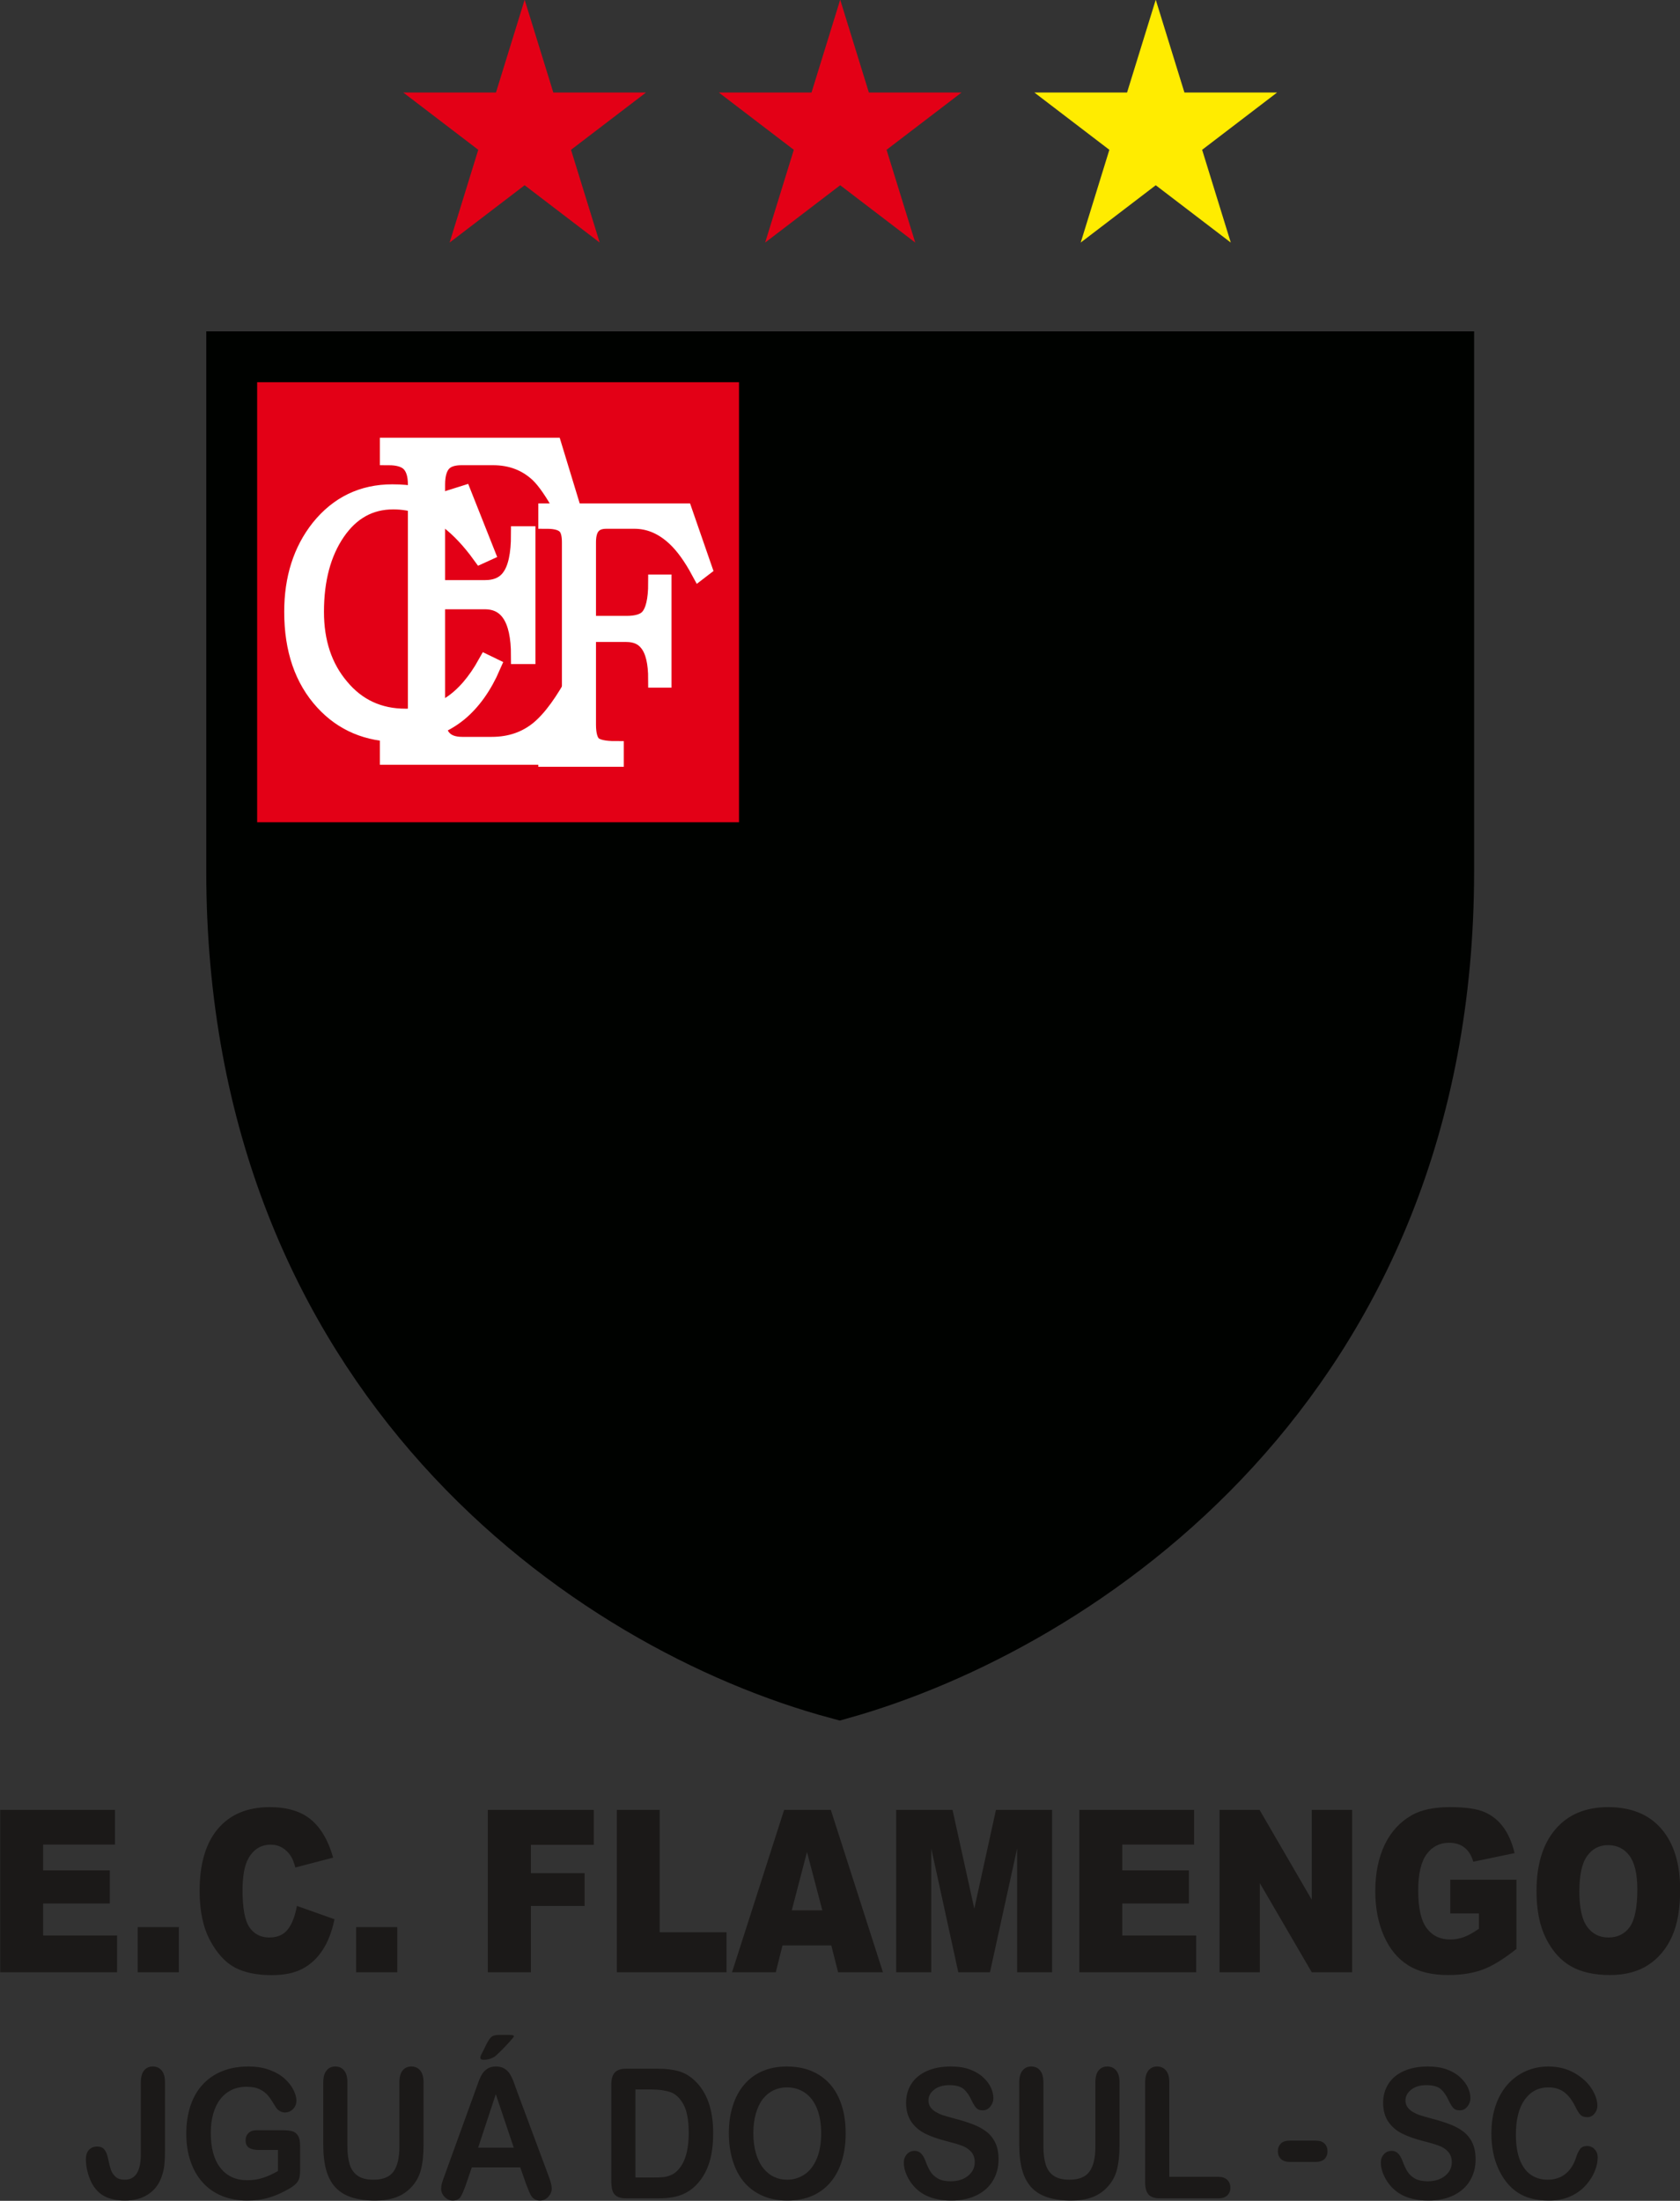<?xml version="1.0" encoding="UTF-8"?>
<svg xmlns="http://www.w3.org/2000/svg" xmlns:xlink="http://www.w3.org/1999/xlink" width="389.8pt" height="510.6pt" viewBox="0 0 389.8 510.6" version="1.1">
<rect x="0" y="0" width="389.8" height="510.6" fill="#333333" stroke="none"/>
<defs>
<clipPath id="clip1">
  <path d="M 0 0 L 389.801 0 L 389.801 481 L 0 481 Z M 0 0 "/>
</clipPath>
<clipPath id="clip2">
  <path d="M 0 419 L 389.801 419 L 389.801 459 L 0 459 Z M 0 419 "/>
</clipPath>
<clipPath id="clip3">
  <path d="M 19 472 L 371 472 L 371 510.602 L 19 510.602 Z M 19 472 "/>
</clipPath>
</defs>
<g id="surface1">
<path style=" stroke:none;fill-rule:evenodd;fill:rgb(0%,0.784%,0%);fill-opacity:1;" d="M 55.734 84.746 L 55.734 202.098 C 55.734 318.734 137.645 375.609 194.812 391.008 C 249.438 375.629 334.152 319.93 334.152 202.098 L 334.152 84.746 Z M 55.734 84.746 "/>
<g clip-path="url(#clip1)" clip-rule="nonzero">
<path style="fill:none;stroke-width:157.556;stroke-linecap:butt;stroke-linejoin:miter;stroke:rgb(0%,0.784%,0%);stroke-opacity:1;stroke-miterlimit:4;" d="M 557.344 4258.539 L 557.344 3085.023 C 557.344 1918.656 1376.445 1349.906 1948.125 1195.922 C 2494.375 1349.711 3341.523 1906.703 3341.523 3085.023 L 3341.523 4258.539 Z M 557.344 4258.539 " transform="matrix(0.1,0,0,-0.1,0,510.6)"/>
</g>
<path style="fill-rule:evenodd;fill:rgb(89.062%,0%,8.617%);fill-opacity:1;stroke-width:78.575;stroke-linecap:butt;stroke-linejoin:miter;stroke:rgb(0%,0.784%,0%);stroke-opacity:1;stroke-miterlimit:4;" d="M 557.344 3159.008 L 1753.945 3159.008 L 1753.945 4258.539 L 557.344 4258.539 Z M 557.344 3159.008 " transform="matrix(0.1,0,0,-0.1,0,510.6)"/>
<path style="fill-rule:evenodd;fill:rgb(100%,100%,100%);fill-opacity:1;stroke-width:39.325;stroke-linecap:butt;stroke-linejoin:miter;stroke:rgb(100%,100%,100%);stroke-opacity:1;stroke-miterlimit:4;" d="M 901.094 3351.391 L 1302.227 3351.391 L 1352.031 3526.391 L 1339.102 3536.078 C 1308.75 3478.852 1279.141 3437.992 1250.156 3413.969 C 1219.805 3389.125 1183.438 3376.781 1141.016 3376.781 L 1072.422 3376.781 C 1052.07 3376.781 1037.148 3382.289 1027.539 3393.461 C 1017.891 3404.477 1013.086 3421.781 1013.086 3445.141 L 1013.086 3712.094 L 1125.078 3712.094 C 1151.094 3712.094 1170.859 3701.938 1184.297 3681.742 C 1198.242 3660.883 1205.273 3628.695 1205.273 3584.984 L 1222.656 3584.984 L 1222.656 3865.531 L 1205.273 3865.531 C 1205.273 3819.867 1198.242 3787.328 1184.297 3767.836 C 1171.836 3749.633 1152.109 3740.453 1125.078 3740.453 L 1013.086 3740.453 L 1013.086 3981.859 C 1013.086 4004.711 1017.891 4021.234 1027.539 4031.742 C 1036.641 4041.586 1051.211 4046.391 1070.938 4046.391 L 1143.828 4046.391 C 1185.781 4046.391 1220.938 4033.031 1249.414 4006.352 C 1265.82 3990.727 1284.805 3963.031 1306.523 3923.305 L 1325.273 3889.945 L 1336.133 3899.789 L 1284.062 4070.805 L 901.094 4070.805 L 901.094 4046.391 C 923.672 4046.391 940.078 4041.586 950.195 4031.742 C 960.781 4021.234 966.094 4004.711 966.094 3981.859 L 966.094 3445.141 C 966.094 3421.156 960.781 3403.812 950.195 3393.461 C 940.078 3382.289 923.672 3376.781 901.094 3376.781 Z M 901.094 3351.391 " transform="matrix(0.1,0,0,-0.1,0,510.6)"/>
<path style="fill-rule:evenodd;fill:rgb(100%,100%,100%);fill-opacity:1;stroke-width:39.386;stroke-linecap:butt;stroke-linejoin:miter;stroke:rgb(100%,100%,100%);stroke-opacity:1;stroke-miterlimit:4;" d="M 1142.031 3560.531 L 1128.398 3567.133 C 1104.297 3523.812 1076.836 3491.977 1046.172 3471.742 C 1015.898 3451.977 980.977 3442.094 941.133 3442.094 C 879.297 3442.094 828.906 3465.414 790.117 3512.211 C 751.328 3557.992 731.992 3616.117 731.992 3686.469 C 731.992 3761.273 748.359 3822.719 781.094 3870.844 C 814.336 3919.594 858.164 3943.891 912.383 3943.891 C 957.227 3943.891 999.258 3929.242 1038.555 3899.711 C 1065.234 3879.516 1090.898 3852.211 1115.625 3818.031 L 1128.398 3823.852 L 1074.766 3959.086 L 1019.609 3941.703 L 1012.148 3944.555 C 992.422 3951.312 977.344 3955.648 966.797 3957.602 C 950.156 3960.961 931.328 3962.641 910.195 3962.641 C 841.25 3962.641 784.805 3935.414 741.016 3880.961 C 699.766 3828.852 679.141 3764.086 679.141 3686.469 C 679.141 3599.203 702.969 3529.594 750.781 3477.523 C 795.625 3428.773 853.242 3404.477 923.75 3404.477 C 978.633 3404.477 1025.43 3420.102 1064.219 3451.469 C 1095.898 3477.523 1121.797 3513.812 1142.031 3560.531 Z M 1142.031 3560.531 " transform="matrix(0.1,0,0,-0.1,0,510.6)"/>
<path style="fill-rule:evenodd;fill:rgb(100%,100%,100%);fill-opacity:1;stroke-width:39.489;stroke-linecap:butt;stroke-linejoin:miter;stroke:rgb(100%,100%,100%);stroke-opacity:1;stroke-miterlimit:4;" d="M 1268.789 3346.781 L 1427.617 3346.781 L 1427.617 3366.859 C 1402.07 3366.859 1384.805 3370.688 1375.898 3378.461 C 1367.344 3386.664 1363.086 3402.289 1363.086 3425.023 L 1363.086 3636.352 L 1453.164 3636.352 C 1475.391 3636.352 1492.227 3628.891 1503.672 3613.852 C 1517.07 3596.781 1523.711 3569.086 1523.711 3530.336 L 1538.359 3530.336 L 1538.359 3753.305 L 1523.711 3753.305 C 1523.711 3713.539 1517.266 3686.703 1504.297 3672.836 C 1494.531 3662.523 1477.695 3657.367 1453.789 3657.367 L 1363.086 3657.367 L 1363.086 3847.836 C 1363.086 3864.867 1366.523 3877.562 1373.477 3885.766 C 1380.781 3894.594 1391.875 3898.969 1406.953 3898.969 L 1472.07 3898.969 C 1506.992 3898.969 1538.789 3885.219 1567.656 3857.875 C 1586.68 3839.867 1605.156 3814.242 1623.008 3781.195 L 1632.148 3788.227 L 1587.07 3918.266 L 1268.789 3918.266 L 1268.789 3898.969 C 1290.273 3898.969 1305.039 3894.594 1313.125 3885.766 C 1320.078 3878.617 1323.516 3865.922 1323.516 3847.836 L 1323.516 3425.023 C 1323.516 3401.742 1320.078 3386.273 1313.125 3378.461 C 1305.859 3370.688 1291.094 3366.859 1268.789 3366.859 Z M 1268.789 3346.781 " transform="matrix(0.1,0,0,-0.1,0,510.6)"/>
<path style="fill-rule:evenodd;fill:rgb(89.062%,0%,8.617%);fill-opacity:1;stroke-width:2.16;stroke-linecap:butt;stroke-linejoin:miter;stroke:rgb(89.062%,0%,8.617%);stroke-opacity:1;stroke-miterlimit:4;" d="M 1217.305 5102.992 L 1283.008 4890.297 L 1495.703 4890.297 L 1323.633 4758.852 L 1389.375 4546.156 L 1217.305 4677.602 L 1045.234 4546.156 L 1110.938 4758.852 L 938.867 4890.297 L 1151.562 4890.297 Z M 1217.305 5102.992 " transform="matrix(0.1,0,0,-0.1,0,510.6)"/>
<path style="fill-rule:evenodd;fill:rgb(89.062%,0%,8.617%);fill-opacity:1;stroke-width:2.16;stroke-linecap:butt;stroke-linejoin:miter;stroke:rgb(89.062%,0%,8.617%);stroke-opacity:1;stroke-miterlimit:4;" d="M 1949.453 5102.992 L 2015.195 4890.297 L 2227.852 4890.297 L 2055.781 4758.852 L 2121.523 4546.156 L 1949.453 4677.602 L 1777.383 4546.156 L 1843.086 4758.852 L 1671.016 4890.297 L 1883.711 4890.297 Z M 1949.453 5102.992 " transform="matrix(0.1,0,0,-0.1,0,510.6)"/>
<path style="fill-rule:evenodd;fill:rgb(100%,92.577%,0%);fill-opacity:1;stroke-width:2.16;stroke-linecap:butt;stroke-linejoin:miter;stroke:rgb(100%,92.577%,0%);stroke-opacity:1;stroke-miterlimit:4;" d="M 2681.602 5102.992 L 2747.344 4890.297 L 2960 4890.297 L 2787.969 4758.852 L 2853.672 4546.156 L 2681.602 4677.602 L 2509.531 4546.156 L 2575.234 4758.852 L 2403.164 4890.297 L 2615.859 4890.297 Z M 2681.602 5102.992 " transform="matrix(0.1,0,0,-0.1,0,510.6)"/>
<g clip-path="url(#clip2)" clip-rule="nonzero">
<path style=" stroke:none;fill-rule:evenodd;fill:rgb(10.594%,9.813%,9.424%);fill-opacity:1;" d="M 0.051 419.902 L 26.68 419.902 L 26.68 427.945 L 10.012 427.945 L 10.012 433.934 L 25.477 433.934 L 25.477 441.617 L 10.012 441.617 L 10.012 449.039 L 27.168 449.039 L 27.168 457.57 L 0.051 457.57 Z M 31.945 447.09 L 41.496 447.09 L 41.496 457.57 L 31.945 457.57 Z M 68.898 442.18 L 77.605 445.266 C 77.023 448.129 76.102 450.512 74.844 452.434 C 73.586 454.352 72.02 455.801 70.156 456.773 C 68.289 457.758 65.918 458.238 63.039 458.238 C 59.543 458.238 56.684 457.641 54.473 456.461 C 52.258 455.266 50.34 453.168 48.73 450.168 C 47.125 447.168 46.316 443.34 46.316 438.66 C 46.316 432.426 47.734 427.629 50.562 424.285 C 53.395 420.938 57.402 419.262 62.574 419.262 C 66.629 419.262 69.812 420.215 72.133 422.137 C 74.453 424.059 76.176 427.004 77.297 430.977 L 68.523 433.266 C 68.215 432.117 67.895 431.277 67.555 430.742 C 67.004 429.855 66.32 429.172 65.52 428.688 C 64.711 428.211 63.812 427.969 62.816 427.969 C 60.57 427.969 58.84 429.031 57.641 431.152 C 56.734 432.734 56.277 435.211 56.277 438.586 C 56.277 442.766 56.824 445.629 57.902 447.18 C 58.988 448.73 60.508 449.504 62.465 449.504 C 64.367 449.504 65.805 448.879 66.777 447.629 C 67.75 446.379 68.453 444.566 68.898 442.18 Z M 82.629 447.09 L 92.18 447.09 L 92.18 457.57 L 82.629 457.57 Z M 113.191 419.902 L 137.77 419.902 L 137.77 427.996 L 123.176 427.996 L 123.176 434.578 L 135.637 434.578 L 135.637 442.18 L 123.176 442.18 L 123.176 457.57 L 113.191 457.57 Z M 143.117 419.902 L 153.062 419.902 L 153.062 448.293 L 168.574 448.293 L 168.574 457.57 L 143.117 457.57 Z M 192.883 451.352 L 181.559 451.352 L 180 457.57 L 169.848 457.57 L 181.934 419.902 L 192.77 419.902 L 204.863 457.57 L 194.461 457.57 Z M 190.801 443.211 L 187.242 429.664 L 183.707 443.211 Z M 207.934 419.902 L 221.008 419.902 L 226.059 442.82 L 231.082 419.902 L 244.113 419.902 L 244.113 457.57 L 235.996 457.57 L 235.996 428.848 L 229.695 457.57 L 222.348 457.57 L 216.074 428.848 L 216.074 457.57 L 207.934 457.57 Z M 250.434 419.902 L 277.062 419.902 L 277.062 427.945 L 260.395 427.945 L 260.395 433.934 L 275.859 433.934 L 275.859 441.617 L 260.395 441.617 L 260.395 449.039 L 277.551 449.039 L 277.551 457.57 L 250.434 457.57 Z M 282.965 419.902 L 292.25 419.902 L 304.359 440.742 L 304.359 419.902 L 313.73 419.902 L 313.73 457.57 L 304.359 457.57 L 292.312 436.891 L 292.312 457.57 L 282.965 457.57 Z M 336.504 443.926 L 336.504 436.094 L 351.855 436.094 L 351.855 452.152 C 348.918 454.492 346.32 456.098 344.059 456.941 C 341.797 457.789 339.117 458.215 336.016 458.215 C 332.195 458.215 329.09 457.449 326.684 455.922 C 324.273 454.406 322.406 452.133 321.09 449.117 C 319.766 446.102 319.098 442.645 319.098 438.742 C 319.098 434.629 319.824 431.047 321.27 428.004 C 322.723 424.969 324.844 422.664 327.637 421.09 C 329.812 419.867 332.75 419.262 336.434 419.262 C 339.984 419.262 342.645 419.637 344.41 420.391 C 346.172 421.145 347.629 422.312 348.797 423.902 C 349.961 425.48 350.836 427.488 351.422 429.926 L 341.836 431.926 C 341.438 430.504 340.762 429.418 339.82 428.664 C 338.883 427.91 337.68 427.531 336.219 427.531 C 334.039 427.531 332.301 428.418 331.004 430.188 C 329.711 431.969 329.059 434.77 329.059 438.609 C 329.059 442.688 329.719 445.598 331.027 447.344 C 332.332 449.09 334.156 449.969 336.504 449.969 C 337.609 449.969 338.676 449.773 339.676 449.398 C 340.688 449.02 341.848 448.379 343.145 447.477 L 343.145 443.926 Z M 356.504 438.758 C 356.504 432.609 357.973 427.82 360.895 424.398 C 363.82 420.973 367.895 419.262 373.113 419.262 C 378.469 419.262 382.598 420.945 385.496 424.312 C 388.387 427.672 389.84 432.391 389.84 438.457 C 389.84 442.855 389.203 446.469 387.938 449.285 C 386.672 452.098 384.844 454.293 382.453 455.863 C 380.059 457.434 377.086 458.215 373.512 458.215 C 369.887 458.215 366.883 457.535 364.504 456.188 C 362.129 454.832 360.203 452.688 358.723 449.758 C 357.246 446.832 356.504 443.16 356.504 438.758 Z M 366.449 438.812 C 366.449 442.617 367.051 445.344 368.254 447.012 C 369.461 448.668 371.109 449.504 373.184 449.504 C 375.316 449.504 376.973 448.688 378.141 447.066 C 379.309 445.434 379.898 442.512 379.898 438.301 C 379.898 434.754 379.285 432.164 378.066 430.523 C 376.844 428.891 375.191 428.078 373.094 428.078 C 371.094 428.078 369.484 428.898 368.27 430.566 C 367.059 432.223 366.449 434.977 366.449 438.812 Z M 366.449 438.812 "/>
</g>
<g clip-path="url(#clip3)" clip-rule="nonzero">
<path style=" stroke:none;fill-rule:evenodd;fill:rgb(10.594%,9.813%,9.424%);fill-opacity:1;" d="M 38.285 483.129 L 38.285 498.883 C 38.285 500.254 38.23 501.414 38.121 502.375 C 38.02 503.332 37.773 504.297 37.395 505.289 C 36.77 506.938 35.734 508.227 34.285 509.148 C 32.836 510.078 31.074 510.539 29 510.539 C 27.125 510.539 25.562 510.215 24.312 509.57 C 23.055 508.934 22.051 507.891 21.277 506.457 C 20.879 505.691 20.551 504.809 20.297 503.805 C 20.047 502.812 19.926 501.859 19.926 500.957 C 19.926 499.996 20.168 499.27 20.66 498.758 C 21.148 498.254 21.781 498.004 22.547 498.004 C 23.289 498.004 23.848 498.23 24.227 498.707 C 24.602 499.164 24.891 499.891 25.09 500.875 C 25.305 501.93 25.523 502.77 25.734 503.402 C 25.949 504.031 26.309 504.57 26.812 505.02 C 27.312 505.473 28.027 505.699 28.961 505.699 C 31.441 505.699 32.68 503.723 32.68 499.766 L 32.68 483.129 C 32.68 481.898 32.93 480.977 33.426 480.359 C 33.922 479.742 34.598 479.434 35.457 479.434 C 36.32 479.434 37.008 479.742 37.516 480.359 C 38.027 480.977 38.285 481.898 38.285 483.129 Z M 69.629 497.797 L 69.629 503.562 C 69.629 504.324 69.559 504.941 69.422 505.395 C 69.281 505.852 69.027 506.273 68.656 506.637 C 68.281 507.008 67.812 507.363 67.23 507.707 C 65.559 508.688 63.945 509.414 62.402 509.859 C 60.855 510.312 59.168 510.539 57.344 510.539 C 55.211 510.539 53.281 510.18 51.527 509.473 C 49.781 508.758 48.289 507.73 47.059 506.375 C 45.82 505.02 44.875 503.379 44.215 501.445 C 43.551 499.52 43.223 497.363 43.223 494.984 C 43.223 492.652 43.547 490.508 44.184 488.566 C 44.828 486.621 45.773 484.977 47.02 483.629 C 48.262 482.266 49.781 481.227 51.566 480.516 C 53.352 479.793 55.379 479.434 57.641 479.434 C 59.508 479.434 61.152 479.711 62.586 480.246 C 64.023 480.785 65.184 481.465 66.078 482.285 C 66.973 483.105 67.645 483.973 68.102 484.891 C 68.551 485.809 68.777 486.621 68.777 487.34 C 68.777 488.098 68.52 488.754 68 489.289 C 67.469 489.84 66.844 490.102 66.117 490.102 C 65.711 490.102 65.324 489.996 64.957 489.793 C 64.586 489.59 64.273 489.305 64.023 488.93 C 63.328 487.754 62.75 486.871 62.266 486.27 C 61.789 485.668 61.145 485.156 60.332 484.754 C 59.52 484.34 58.484 484.133 57.227 484.133 C 55.934 484.133 54.773 484.379 53.758 484.863 C 52.738 485.348 51.863 486.055 51.141 486.977 C 50.418 487.895 49.867 489.031 49.48 490.367 C 49.098 491.715 48.906 493.195 48.906 494.82 C 48.906 498.352 49.652 501.062 51.141 502.965 C 52.637 504.863 54.711 505.816 57.375 505.816 C 58.676 505.816 59.895 505.633 61.027 505.262 C 62.168 504.891 63.32 504.367 64.496 503.68 L 64.496 498.801 L 60.152 498.801 C 59.109 498.801 58.316 498.633 57.781 498.289 C 57.246 497.945 56.984 497.363 56.984 496.543 C 56.984 495.871 57.207 495.32 57.652 494.883 C 58.098 494.441 58.711 494.227 59.477 494.227 L 65.836 494.227 C 66.613 494.227 67.277 494.305 67.816 494.453 C 68.359 494.605 68.797 494.941 69.125 495.461 C 69.461 495.977 69.629 496.754 69.629 497.797 Z M 75.008 497.594 L 75.008 483.129 C 75.008 481.898 75.266 480.977 75.773 480.359 C 76.281 479.742 76.953 479.434 77.781 479.434 C 78.645 479.434 79.336 479.742 79.844 480.359 C 80.352 480.977 80.609 481.898 80.609 483.129 L 80.609 497.926 C 80.609 499.605 80.785 501.012 81.133 502.141 C 81.473 503.266 82.086 504.145 82.969 504.766 C 83.852 505.391 85.082 505.699 86.668 505.699 C 88.855 505.699 90.402 505.066 91.309 503.801 C 92.219 502.531 92.668 500.613 92.668 498.043 L 92.668 483.129 C 92.668 481.887 92.922 480.957 93.422 480.344 C 93.926 479.738 94.602 479.434 95.445 479.434 C 96.281 479.434 96.965 479.738 97.488 480.344 C 98.008 480.957 98.273 481.887 98.273 483.129 L 98.273 497.594 C 98.273 499.953 98.062 501.914 97.641 503.477 C 97.219 505.055 96.426 506.434 95.254 507.625 C 94.246 508.641 93.074 509.375 91.742 509.836 C 90.41 510.305 88.848 510.539 87.066 510.539 C 84.941 510.539 83.109 510.289 81.57 509.789 C 80.039 509.293 78.789 508.512 77.816 507.469 C 76.848 506.426 76.141 505.082 75.684 503.449 C 75.23 501.816 75.008 499.863 75.008 497.594 Z M 122.035 506.613 L 120.715 502.84 L 109.469 502.84 L 108.148 506.699 C 107.625 508.207 107.188 509.219 106.82 509.75 C 106.461 510.27 105.863 510.539 105.031 510.539 C 104.328 510.539 103.703 510.258 103.164 509.695 C 102.621 509.137 102.352 508.5 102.352 507.789 C 102.352 507.379 102.414 506.949 102.539 506.516 C 102.668 506.074 102.871 505.465 103.164 504.688 L 110.242 485.156 C 110.441 484.598 110.688 483.926 110.969 483.141 C 111.254 482.348 111.551 481.695 111.871 481.18 C 112.195 480.66 112.617 480.242 113.141 479.918 C 113.664 479.598 114.305 479.434 115.074 479.434 C 115.852 479.434 116.504 479.598 117.023 479.918 C 117.547 480.242 117.973 480.652 118.293 481.156 C 118.609 481.664 118.879 482.211 119.105 482.789 C 119.324 483.371 119.602 484.148 119.941 485.113 L 127.172 504.527 C 127.738 506.004 128.02 507.082 128.02 507.75 C 128.02 508.441 127.75 509.082 127.215 509.664 C 126.68 510.242 126.035 510.539 125.281 510.539 C 124.844 510.539 124.465 510.453 124.148 510.277 C 123.832 510.109 123.57 509.879 123.355 509.586 C 123.145 509.293 122.914 508.836 122.668 508.227 C 122.422 507.617 122.211 507.086 122.035 506.613 Z M 110.938 498.266 L 119.207 498.266 L 115.035 485.855 Z M 115.73 472.109 L 118.281 472.109 C 118.918 472.109 119.242 472.215 119.242 472.418 C 119.242 472.531 118.887 472.973 118.184 473.754 C 117.48 474.531 116.766 475.273 116.051 475.988 C 115.336 476.695 114.836 477.133 114.559 477.277 C 113.844 477.676 113.074 477.879 112.258 477.879 C 111.719 477.879 111.445 477.711 111.445 477.363 C 111.445 477.133 111.609 476.727 111.938 476.152 L 112.785 474.43 C 113.277 473.426 113.707 472.797 114.066 472.523 C 114.434 472.254 114.988 472.109 115.73 472.109 Z M 145.266 479.945 L 152.57 479.945 C 154.469 479.945 156.098 480.137 157.457 480.52 C 158.816 480.906 160.047 481.621 161.156 482.672 C 164.035 485.352 165.477 489.43 165.477 494.906 C 165.477 496.715 165.336 498.359 165.047 499.852 C 164.758 501.34 164.305 502.688 163.707 503.883 C 163.102 505.082 162.328 506.152 161.383 507.09 C 160.641 507.82 159.828 508.402 158.945 508.836 C 158.07 509.277 157.125 509.586 156.105 509.758 C 155.094 509.934 153.953 510.027 152.684 510.027 L 145.379 510.027 C 144.363 510.027 143.59 509.859 143.074 509.52 C 142.559 509.184 142.223 508.715 142.07 508.105 C 141.91 507.5 141.832 506.707 141.832 505.738 L 141.832 483.68 C 141.832 482.371 142.102 481.418 142.645 480.832 C 143.184 480.242 144.059 479.945 145.266 479.945 Z M 147.434 484.766 L 147.434 505.188 L 151.68 505.188 C 152.613 505.188 153.344 505.164 153.871 505.102 C 154.398 505.047 154.945 504.918 155.512 504.695 C 156.082 504.473 156.57 504.168 156.98 503.773 C 158.855 502.047 159.797 499.082 159.797 494.863 C 159.797 491.895 159.383 489.668 158.559 488.188 C 157.734 486.715 156.719 485.773 155.512 485.367 C 154.301 484.969 152.848 484.766 151.133 484.766 Z M 182.566 479.434 C 185.441 479.434 187.902 480.066 189.961 481.336 C 192.016 482.602 193.578 484.395 194.633 486.727 C 195.688 489.059 196.219 491.797 196.219 494.953 C 196.219 497.273 195.926 499.379 195.348 501.289 C 194.77 503.184 193.906 504.836 192.746 506.23 C 191.586 507.625 190.164 508.688 188.48 509.43 C 186.793 510.164 184.859 510.539 182.684 510.539 C 180.52 510.539 178.582 510.164 176.867 509.395 C 175.16 508.641 173.73 507.566 172.582 506.188 C 171.438 504.809 170.574 503.141 169.988 501.207 C 169.402 499.262 169.109 497.16 169.109 494.906 C 169.109 492.594 169.414 490.473 170.027 488.547 C 170.637 486.613 171.52 484.977 172.68 483.629 C 173.84 482.266 175.242 481.227 176.906 480.516 C 178.566 479.793 180.453 479.434 182.566 479.434 Z M 190.535 494.906 C 190.535 492.703 190.207 490.793 189.555 489.176 C 188.898 487.566 187.965 486.34 186.75 485.516 C 185.535 484.688 184.145 484.273 182.566 484.273 C 181.445 484.273 180.418 484.504 179.461 484.965 C 178.516 485.422 177.699 486.09 177.008 486.965 C 176.324 487.84 175.785 488.965 175.387 490.316 C 174.992 491.676 174.793 493.215 174.793 494.906 C 174.793 496.613 174.992 498.16 175.387 499.543 C 175.785 500.922 176.344 502.07 177.066 502.98 C 177.789 503.891 178.617 504.57 179.559 505.02 C 180.492 505.473 181.523 505.699 182.645 505.699 C 184.082 505.699 185.395 505.305 186.602 504.527 C 187.805 503.75 188.758 502.547 189.465 500.918 C 190.18 499.289 190.535 497.285 190.535 494.906 Z M 231.691 500.992 C 231.691 502.812 231.258 504.449 230.395 505.902 C 229.539 507.352 228.277 508.484 226.613 509.305 C 224.953 510.125 222.988 510.539 220.707 510.539 C 217.977 510.539 215.73 509.977 213.949 508.855 C 212.695 508.043 211.672 506.973 210.883 505.625 C 210.098 504.277 209.707 502.965 209.707 501.691 C 209.707 500.957 209.945 500.32 210.414 499.793 C 210.883 499.27 211.484 499.004 212.219 499.004 C 212.809 499.004 213.309 499.215 213.719 499.617 C 214.125 500.031 214.473 500.641 214.762 501.445 C 215.117 502.406 215.496 503.207 215.91 503.848 C 216.316 504.484 216.895 505.02 217.637 505.438 C 218.375 505.852 219.348 506.062 220.559 506.062 C 222.223 506.062 223.566 505.641 224.605 504.801 C 225.641 503.961 226.164 502.914 226.164 501.648 C 226.164 500.656 225.887 499.844 225.328 499.219 C 224.766 498.598 224.039 498.121 223.156 497.797 C 222.266 497.469 221.082 497.117 219.594 496.746 C 217.609 496.242 215.941 495.648 214.602 494.977 C 213.262 494.297 212.199 493.371 211.414 492.207 C 210.629 491.031 210.234 489.586 210.234 487.848 C 210.234 486.191 210.645 484.723 211.477 483.434 C 212.309 482.152 213.512 481.164 215.086 480.473 C 216.656 479.777 218.504 479.434 220.629 479.434 C 222.332 479.434 223.801 479.668 225.035 480.121 C 226.281 480.586 227.305 481.188 228.121 481.953 C 228.941 482.711 229.539 483.504 229.918 484.34 C 230.293 485.172 230.484 485.984 230.484 486.781 C 230.484 487.504 230.246 488.152 229.777 488.734 C 229.309 489.316 228.715 489.609 228.012 489.609 C 227.367 489.609 226.887 489.438 226.551 489.09 C 226.215 488.742 225.855 488.168 225.469 487.379 C 224.961 486.242 224.359 485.352 223.652 484.715 C 222.949 484.082 221.816 483.762 220.258 483.762 C 218.809 483.762 217.641 484.105 216.758 484.801 C 215.871 485.492 215.426 486.32 215.426 487.293 C 215.426 487.895 215.574 488.414 215.875 488.848 C 216.18 489.289 216.598 489.668 217.125 489.98 C 217.656 490.289 218.188 490.543 218.73 490.719 C 219.273 490.891 220.16 491.152 221.41 491.496 C 222.969 491.895 224.379 492.332 225.641 492.812 C 226.91 493.289 227.98 493.867 228.871 494.555 C 229.758 495.234 230.449 496.102 230.945 497.148 C 231.441 498.195 231.691 499.48 231.691 500.992 Z M 236.488 497.594 L 236.488 483.129 C 236.488 481.898 236.746 480.977 237.258 480.359 C 237.766 479.742 238.434 479.434 239.266 479.434 C 240.129 479.434 240.82 479.742 241.328 480.359 C 241.836 480.977 242.094 481.898 242.094 483.129 L 242.094 497.926 C 242.094 499.605 242.27 501.012 242.617 502.141 C 242.957 503.266 243.57 504.145 244.453 504.766 C 245.332 505.391 246.562 505.699 248.148 505.699 C 250.34 505.699 251.887 505.066 252.793 503.801 C 253.703 502.531 254.152 500.613 254.152 498.043 L 254.152 483.129 C 254.152 481.887 254.402 480.957 254.906 480.344 C 255.41 479.738 256.086 479.434 256.93 479.434 C 257.766 479.434 258.449 479.738 258.969 480.344 C 259.492 480.957 259.758 481.887 259.758 483.129 L 259.758 497.594 C 259.758 499.953 259.543 501.914 259.125 503.477 C 258.699 505.055 257.906 506.434 256.734 507.625 C 255.73 508.641 254.559 509.375 253.227 509.836 C 251.891 510.305 250.332 510.539 248.547 510.539 C 246.422 510.539 244.594 510.289 243.055 509.789 C 241.52 509.293 240.27 508.512 239.297 507.469 C 238.332 506.426 237.625 505.082 237.168 503.449 C 236.715 501.816 236.488 499.863 236.488 497.594 Z M 271.305 483.129 L 271.305 505.02 L 282.668 505.02 C 283.57 505.02 284.266 505.258 284.75 505.738 C 285.238 506.215 285.477 506.816 285.477 507.543 C 285.477 508.281 285.238 508.879 284.762 509.34 C 284.285 509.797 283.582 510.027 282.668 510.027 L 269.137 510.027 C 267.918 510.027 267.035 509.73 266.5 509.145 C 265.965 508.555 265.703 507.602 265.703 506.293 L 265.703 483.129 C 265.703 481.898 265.961 480.977 266.469 480.359 C 266.977 479.742 267.648 479.434 268.477 479.434 C 269.316 479.434 270 479.738 270.52 480.344 C 271.043 480.957 271.305 481.887 271.305 483.129 Z M 305.234 501.574 L 299.273 501.574 C 298.367 501.574 297.676 501.34 297.207 500.887 C 296.738 500.426 296.5 499.84 296.5 499.109 C 296.5 498.371 296.73 497.777 297.188 497.316 C 297.645 496.859 298.34 496.629 299.273 496.629 L 305.234 496.629 C 306.168 496.629 306.863 496.859 307.32 497.316 C 307.777 497.777 308.012 498.371 308.012 499.109 C 308.012 499.84 307.785 500.426 307.332 500.887 C 306.875 501.34 306.18 501.574 305.234 501.574 Z M 342.375 500.992 C 342.375 502.812 341.945 504.449 341.082 505.902 C 340.223 507.352 338.961 508.484 337.301 509.305 C 335.637 510.125 333.672 510.539 331.395 510.539 C 328.66 510.539 326.414 509.977 324.637 508.855 C 323.379 508.043 322.355 506.973 321.57 505.625 C 320.785 504.277 320.391 502.965 320.391 501.691 C 320.391 500.957 320.629 500.32 321.098 499.793 C 321.57 499.27 322.168 499.004 322.902 499.004 C 323.496 499.004 323.992 499.215 324.402 499.617 C 324.809 500.031 325.156 500.641 325.449 501.445 C 325.801 502.406 326.18 503.207 326.594 503.848 C 327 504.484 327.578 505.02 328.32 505.438 C 329.062 505.852 330.035 506.062 331.246 506.062 C 332.906 506.062 334.254 505.641 335.289 504.801 C 336.328 503.961 336.848 502.914 336.848 501.648 C 336.848 500.656 336.57 499.844 336.012 499.219 C 335.449 498.598 334.723 498.121 333.84 497.797 C 332.953 497.469 331.766 497.117 330.277 496.746 C 328.293 496.242 326.625 495.648 325.285 494.977 C 323.945 494.297 322.883 493.371 322.098 492.207 C 321.312 491.031 320.918 489.586 320.918 487.848 C 320.918 486.191 321.332 484.723 322.164 483.434 C 322.992 482.152 324.199 481.164 325.77 480.473 C 327.34 479.777 329.191 479.434 331.316 479.434 C 333.016 479.434 334.484 479.668 335.723 480.121 C 336.965 480.586 337.988 481.188 338.809 481.953 C 339.625 482.711 340.223 483.504 340.605 484.34 C 340.977 485.172 341.172 485.984 341.172 486.781 C 341.172 487.504 340.934 488.152 340.461 488.734 C 339.992 489.316 339.398 489.609 338.699 489.609 C 338.055 489.609 337.57 489.438 337.234 489.09 C 336.898 488.742 336.539 488.168 336.152 487.379 C 335.645 486.242 335.047 485.352 334.336 484.715 C 333.633 484.082 332.5 483.762 330.941 483.762 C 329.492 483.762 328.328 484.105 327.445 484.801 C 326.555 485.492 326.109 486.32 326.109 487.293 C 326.109 487.895 326.258 488.414 326.562 488.848 C 326.863 489.289 327.281 489.668 327.812 489.98 C 328.34 490.289 328.875 490.543 329.414 490.719 C 329.957 490.891 330.844 491.152 332.094 491.496 C 333.652 491.895 335.062 492.332 336.328 492.812 C 337.598 493.289 338.664 493.867 339.555 494.555 C 340.441 495.234 341.133 496.102 341.629 497.148 C 342.125 498.195 342.375 499.48 342.375 500.992 Z M 370.707 500.527 C 370.707 501.48 370.492 502.52 370.055 503.633 C 369.625 504.754 368.941 505.844 368.008 506.918 C 367.078 507.988 365.887 508.863 364.445 509.527 C 362.996 510.203 361.309 510.539 359.383 510.539 C 357.926 510.539 356.598 510.391 355.402 510.09 C 354.207 509.789 353.121 509.32 352.148 508.68 C 351.176 508.043 350.273 507.211 349.453 506.168 C 348.727 505.227 348.102 504.172 347.586 503 C 347.07 501.832 346.684 500.582 346.426 499.254 C 346.168 497.93 346.039 496.516 346.039 495.031 C 346.039 492.609 346.363 490.438 347.012 488.527 C 347.664 486.605 348.59 484.977 349.797 483.609 C 351.008 482.254 352.418 481.215 354.043 480.504 C 355.664 479.793 357.398 479.434 359.234 479.434 C 361.477 479.434 363.465 479.918 365.219 480.891 C 366.965 481.867 368.301 483.062 369.238 484.492 C 370.164 485.922 370.633 487.273 370.633 488.547 C 370.633 489.238 370.402 489.855 369.953 490.387 C 369.5 490.922 368.953 491.188 368.309 491.188 C 367.594 491.188 367.055 491.004 366.699 490.633 C 366.34 490.27 365.938 489.633 365.5 488.727 C 364.766 487.238 363.91 486.129 362.926 485.383 C 361.934 484.645 360.715 484.273 359.273 484.273 C 356.965 484.273 355.137 485.227 353.77 487.129 C 352.406 489.031 351.723 491.734 351.723 495.234 C 351.723 497.578 352.023 499.52 352.629 501.066 C 353.23 502.625 354.086 503.789 355.195 504.551 C 356.301 505.312 357.598 505.699 359.086 505.699 C 360.695 505.699 362.055 505.262 363.168 504.395 C 364.285 503.527 365.121 502.25 365.688 500.562 C 365.926 499.773 366.223 499.129 366.578 498.633 C 366.926 498.129 367.492 497.883 368.27 497.883 C 368.941 497.883 369.516 498.133 369.992 498.637 C 370.469 499.145 370.707 499.773 370.707 500.527 Z M 370.707 500.527 "/>
</g>
</g>
</svg>
